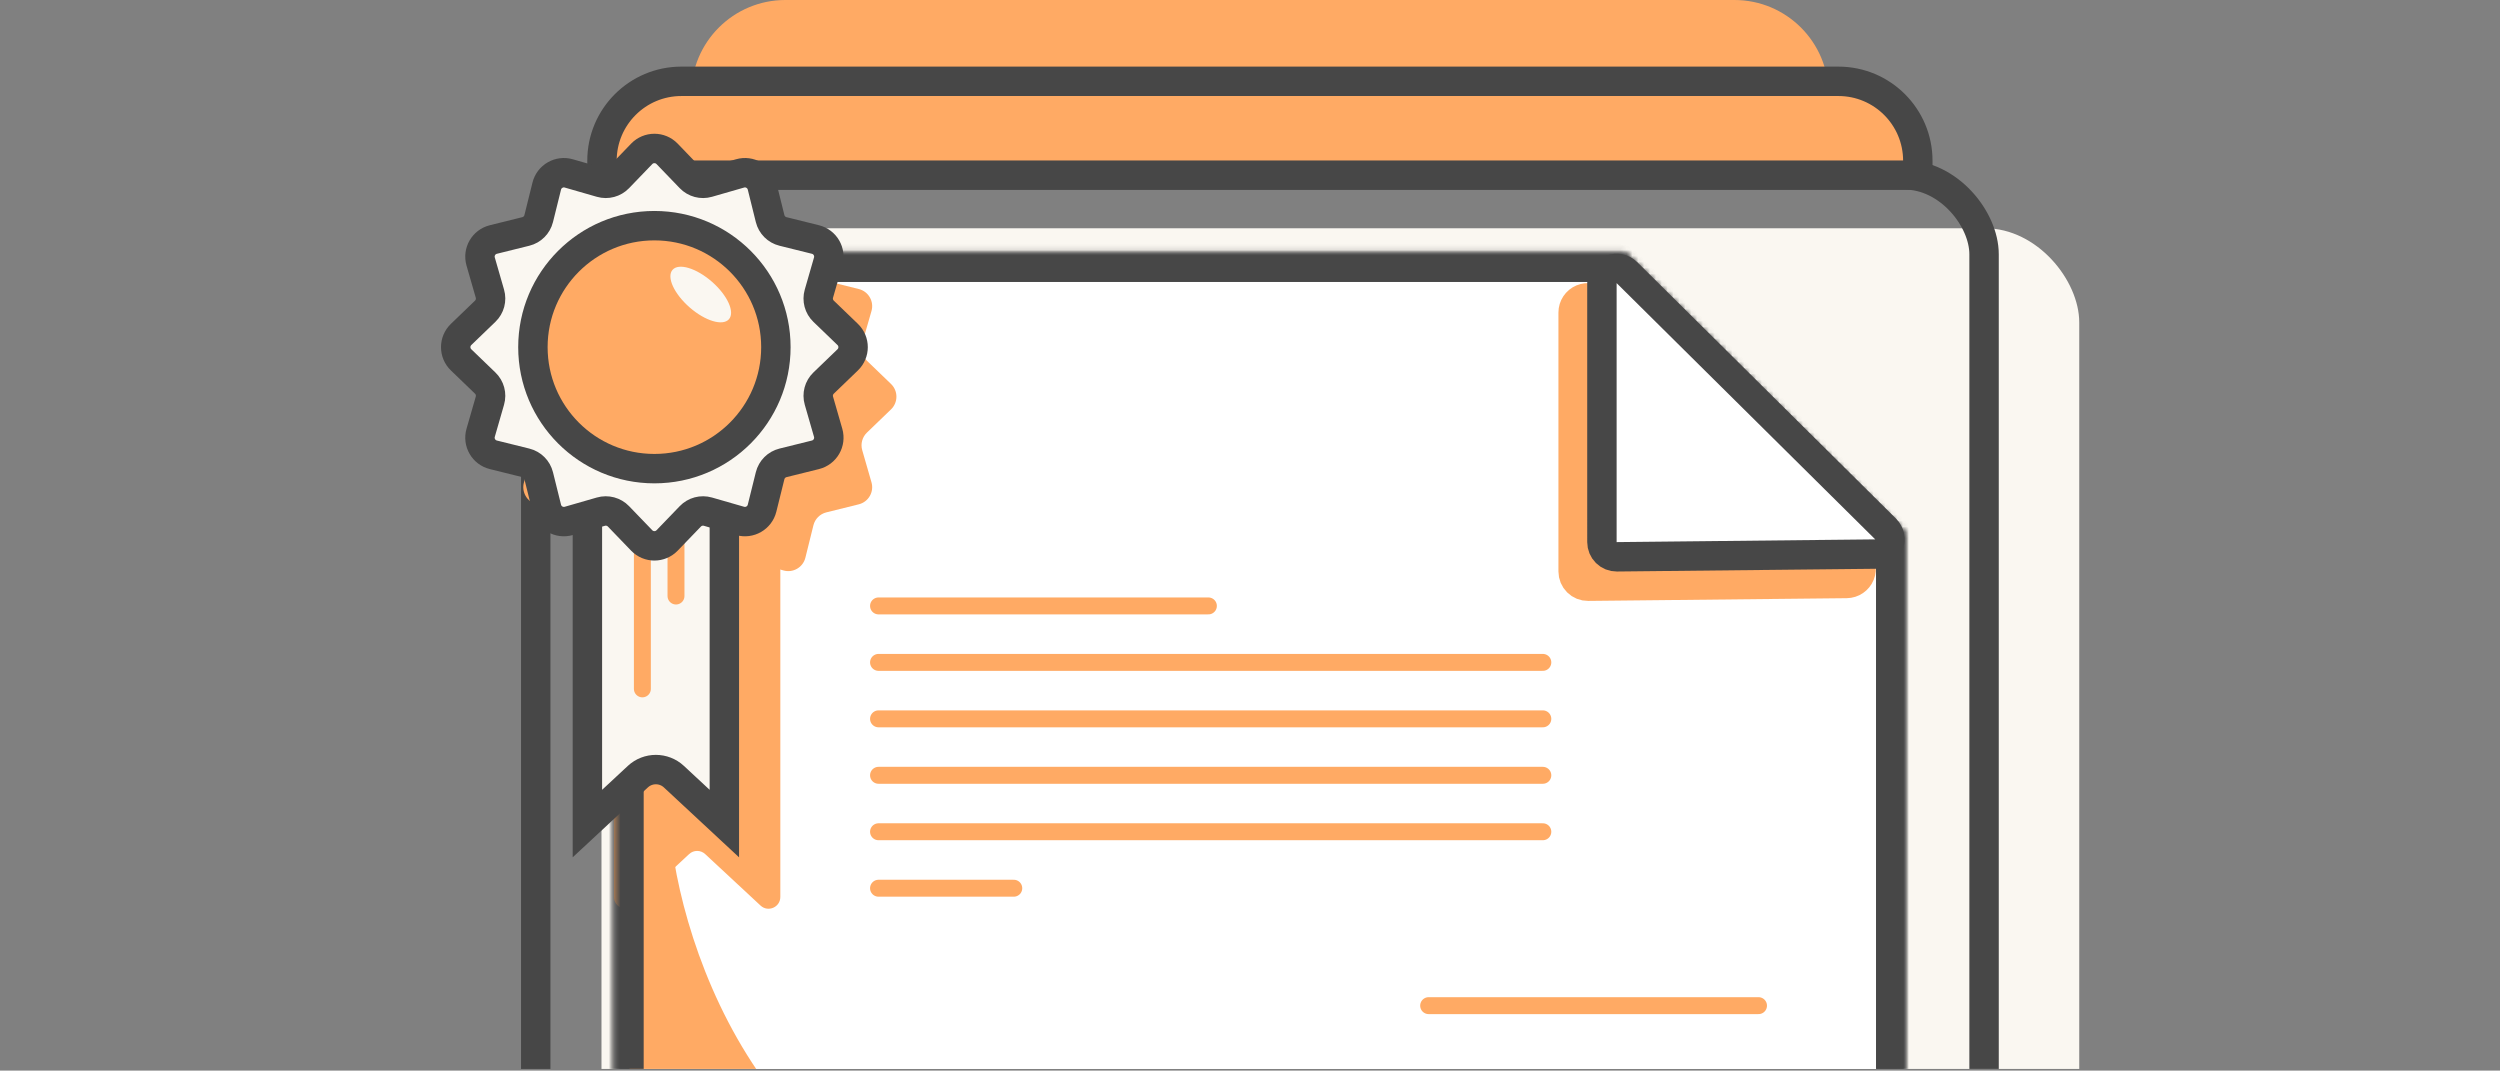 <svg width="425" height="182" viewBox="0 0 425 182" fill="none" xmlns="http://www.w3.org/2000/svg">
<rect x="0" y="0" width="425" height="182" fill="#808080" stroke="none"/>
<g clip-path="url(#clip0_50_23906)">
<rect x="102.253" y="38.805" width="251.218" height="208.535" rx="16" fill="#FAF7F1"/>
<path d="M120.014 16C120.014 8.544 126.058 2.5 133.514 2.5H294.851C302.307 2.5 308.351 8.544 308.351 16V18.454H120.014V16Z" fill="#FFAA64" stroke="#FFAA64" stroke-width="5"/>
<rect x="91.073" y="29.73" width="246.218" height="203.535" rx="13.5" stroke="#474747" stroke-width="5"/>
<path d="M102.337 27.324C102.337 19.868 108.381 13.824 115.837 13.824H312.529C319.985 13.824 326.029 19.868 326.029 27.324V29.778H102.337V27.324Z" fill="#FFAA64" stroke="#474747" stroke-width="5"/>
<mask id="path-5-inside-1_50_23906" fill="white">
<path fill-rule="evenodd" clip-rule="evenodd" d="M276.215 42.922H112.427C108.008 42.922 104.427 46.504 104.427 50.922V212.075C104.427 216.493 108.008 220.075 112.427 220.075H315.937C320.356 220.075 323.937 216.493 323.937 212.075L323.937 90.644L276.215 42.922Z"/>
</mask>
<path fill-rule="evenodd" clip-rule="evenodd" d="M276.215 42.922H112.427C108.008 42.922 104.427 46.504 104.427 50.922V212.075C104.427 216.493 108.008 220.075 112.427 220.075H315.937C320.356 220.075 323.937 216.493 323.937 212.075L323.937 90.644L276.215 42.922Z" fill="white"/>
<path d="M276.215 42.922L279.75 39.386L278.286 37.922H276.215V42.922ZM323.937 212.075H328.937H323.937ZM323.937 90.644H328.937V88.573L327.473 87.109L323.937 90.644ZM112.427 47.922H276.215V37.922H112.427V47.922ZM109.427 50.922C109.427 49.265 110.77 47.922 112.427 47.922V37.922C105.247 37.922 99.427 43.742 99.427 50.922H109.427ZM109.427 212.075V50.922H99.427V212.075H109.427ZM112.427 215.075C110.77 215.075 109.427 213.732 109.427 212.075H99.427C99.427 219.255 105.247 225.075 112.427 225.075V215.075ZM315.937 215.075H112.427V225.075H315.937V215.075ZM318.937 212.075C318.937 213.732 317.594 215.075 315.937 215.075V225.075C323.117 225.075 328.937 219.255 328.937 212.075H318.937ZM318.937 90.644L318.937 212.075H328.937L328.937 90.644H318.937ZM327.473 87.109L279.75 39.386L272.679 46.457L320.402 94.18L327.473 87.109Z" fill="#474747" mask="url(#path-5-inside-1_50_23906)"/>
<path d="M149.35 103.006H205.425" stroke="#FFAA64" stroke-width="2.88" stroke-linecap="round"/>
<path d="M242.871 170.959H298.946" stroke="#FFAA64" stroke-width="2.88" stroke-linecap="round"/>
<path d="M149.35 150.998H172.34" stroke="#FFAA64" stroke-width="2.88" stroke-linecap="round"/>
<path d="M149.35 112.605H262.28" stroke="#FFAA64" stroke-width="2.88" stroke-linecap="round"/>
<path d="M149.35 122.203H262.28" stroke="#FFAA64" stroke-width="2.88" stroke-linecap="round"/>
<path d="M149.35 131.801H262.28" stroke="#FFAA64" stroke-width="2.88" stroke-linecap="round"/>
<path d="M149.35 141.398H262.28" stroke="#FFAA64" stroke-width="2.88" stroke-linecap="round"/>
<path d="M172.639 209.127C128.984 204.665 114.22 158.011 113.689 137.432L106.52 137.432L107.316 211.517L110.901 217.89L318.021 217.093L319.216 211.517C288.547 212.579 216.293 213.588 172.639 209.127Z" fill="#FFAA64"/>
<path d="M104.375 82.285C104.375 81.181 105.27 80.285 106.375 80.285H130.655C131.759 80.285 132.655 81.181 132.655 82.285V152.481C132.655 154.228 130.572 155.135 129.293 153.946L119.877 145.192C119.109 144.478 117.921 144.478 117.153 145.192L107.737 153.946C106.457 155.135 104.375 154.228 104.375 152.481V82.285Z" fill="#FFAA64"/>
<mask id="path-16-inside-2_50_23906" fill="white">
<path fill-rule="evenodd" clip-rule="evenodd" d="M276.215 42.922H112.427C108.008 42.922 104.427 46.504 104.427 50.922V212.075C104.427 216.493 108.008 220.075 112.427 220.075H315.937C320.356 220.075 323.937 216.493 323.937 212.075L323.937 90.644L276.215 42.922Z"/>
</mask>
<path d="M276.215 42.922L279.75 39.386L278.286 37.922H276.215V42.922ZM323.937 212.075H328.937H323.937ZM323.937 90.644H328.937V88.573L327.473 87.109L323.937 90.644ZM112.427 47.922H276.215V37.922H112.427V47.922ZM109.427 50.922C109.427 49.265 110.77 47.922 112.427 47.922V37.922C105.247 37.922 99.427 43.742 99.427 50.922H109.427ZM109.427 212.075V50.922H99.427V212.075H109.427ZM112.427 215.075C110.77 215.075 109.427 213.732 109.427 212.075H99.427C99.427 219.255 105.247 225.075 112.427 225.075V215.075ZM315.937 215.075H112.427V225.075H315.937V215.075ZM318.937 212.075C318.937 213.732 317.594 215.075 315.937 215.075V225.075C323.117 225.075 328.937 219.255 328.937 212.075H318.937ZM318.937 90.644L318.937 212.075H328.937L328.937 90.644H318.937ZM327.473 87.109L279.75 39.386L272.679 46.457L320.402 94.18L327.473 87.109Z" fill="#474747" mask="url(#path-16-inside-2_50_23906)"/>
<path d="M116.454 34.575C117.634 33.351 119.595 33.351 120.775 34.575L124.719 38.67C125.491 39.47 126.642 39.779 127.71 39.471L133.173 37.898C134.807 37.427 136.506 38.407 136.915 40.058L138.284 45.576C138.552 46.655 139.394 47.498 140.473 47.765L145.991 49.134C147.642 49.544 148.622 51.242 148.152 52.876L146.578 58.339C146.271 59.407 146.579 60.559 147.38 61.33L151.474 65.274C152.698 66.454 152.698 68.415 151.474 69.595L147.38 73.54C146.579 74.311 146.271 75.462 146.578 76.53L148.152 81.993C148.622 83.628 147.642 85.326 145.991 85.735L140.473 87.104C139.394 87.372 138.552 88.215 138.284 89.294L136.915 94.811C136.506 96.462 134.807 97.443 133.173 96.972L127.71 95.399C126.642 95.091 125.491 95.399 124.719 96.2L120.775 100.294C119.595 101.519 117.634 101.519 116.454 100.294L112.51 96.2C111.738 95.399 110.587 95.091 109.519 95.399L104.056 96.972C102.422 97.443 100.723 96.462 100.314 94.811L98.945 89.294C98.677 88.215 97.835 87.372 96.755 87.104L91.238 85.735C89.587 85.326 88.607 83.628 89.077 81.993L90.651 76.53C90.958 75.462 90.65 74.311 89.849 73.54L85.755 69.595C84.53 68.415 84.53 66.454 85.755 65.274L89.849 61.33C90.65 60.559 90.958 59.407 90.651 58.339L89.077 52.876C88.607 51.242 89.587 49.544 91.238 49.134L96.755 47.765C97.835 47.498 98.677 46.655 98.945 45.576L100.314 40.058C100.723 38.407 102.422 37.427 104.056 37.898L109.519 39.471C110.587 39.779 111.738 39.47 112.51 38.67L116.454 34.575Z" fill="#FFAA64"/>
<path d="M99.858 140.006V80.928H123.138V140.006L114.562 132.033C112.835 130.427 110.161 130.427 108.434 132.033L99.858 140.006Z" fill="#FAF7F1" stroke="#474747" stroke-width="5"/>
<path d="M109.204 94.118L109.204 117.108" stroke="#FFAA64" stroke-width="2.88" stroke-linecap="round"/>
<path d="M114.919 78.334L114.919 101.324" stroke="#FFAA64" stroke-width="2.88" stroke-linecap="round"/>
<path d="M271.694 51.352C270.977 50.642 269.903 50.432 268.972 50.821C268.041 51.209 267.434 52.119 267.434 53.128L267.434 97.156C267.434 97.824 267.701 98.463 268.176 98.933C268.65 99.403 269.293 99.663 269.96 99.656L313.921 99.191C314.929 99.18 315.832 98.564 316.211 97.63C316.59 96.695 316.37 95.625 315.654 94.915L271.694 51.352Z" fill="#FFAA64" stroke="#FFAA64" stroke-width="5" stroke-linejoin="round"/>
<path d="M276.586 46.354C275.869 45.644 274.796 45.434 273.864 45.823C272.933 46.211 272.326 47.121 272.326 48.13L272.327 92.158C272.327 92.826 272.594 93.465 273.068 93.935C273.543 94.405 274.185 94.665 274.853 94.658L318.813 94.192C319.822 94.182 320.725 93.566 321.104 92.632C321.483 91.697 321.263 90.627 320.547 89.917L276.586 46.354Z" fill="white" stroke="#474747" stroke-width="5" stroke-linejoin="round"/>
<path d="M109.088 26.157C110.268 24.933 112.229 24.933 113.409 26.157L117.353 30.252C118.125 31.052 119.275 31.361 120.344 31.053L125.807 29.48C127.441 29.009 129.139 29.989 129.549 31.64L130.918 37.158C131.186 38.237 132.028 39.08 133.107 39.347L138.625 40.716C140.276 41.126 141.256 42.824 140.785 44.458L139.212 49.921C138.904 50.99 139.213 52.141 140.013 52.912L144.108 56.856C145.332 58.036 145.332 59.997 144.108 61.177L140.013 65.122C139.213 65.893 138.904 67.044 139.212 68.112L140.785 73.575C141.256 75.21 140.276 76.908 138.625 77.317L133.107 78.686C132.028 78.954 131.186 79.797 130.918 80.876L129.549 86.394C129.139 88.044 127.441 89.025 125.807 88.554L120.344 86.981C119.275 86.673 118.125 86.981 117.353 87.782L113.409 91.876C112.229 93.101 110.268 93.101 109.088 91.876L105.143 87.782C104.372 86.981 103.221 86.673 102.153 86.981L96.69 88.554C95.055 89.025 93.357 88.044 92.948 86.394L91.579 80.876C91.311 79.797 90.468 78.954 89.389 78.686L83.871 77.317C82.221 76.908 81.24 75.21 81.711 73.575L83.284 68.112C83.592 67.044 83.284 65.893 82.483 65.122L78.389 61.177C77.164 59.997 77.164 58.036 78.389 56.856L82.483 52.912C83.284 52.141 83.592 50.99 83.284 49.921L81.711 44.458C81.24 42.824 82.221 41.126 83.871 40.716L89.389 39.347C90.468 39.08 91.311 38.237 91.579 37.158L92.948 31.64C93.357 29.989 95.055 29.009 96.69 29.48L102.153 31.053C103.221 31.361 104.372 31.052 105.143 30.252L109.088 26.157Z" fill="#FAF7F1" stroke="#474747" stroke-width="5"/>
<circle cx="111.248" cy="59.017" r="20.653" fill="#FFAA64" stroke="#474747" stroke-width="5"/>
<ellipse cx="119.126" cy="50.07" rx="2.89" ry="6.372" transform="rotate(-48.794 119.126 50.07)" fill="#FAF7F1"/>
</g>
<defs>
<clipPath id="clip0_50_23906">
<rect width="424" height="181.714" fill="white" transform="translate(0.109)"/>
</clipPath>
</defs>
</svg>
